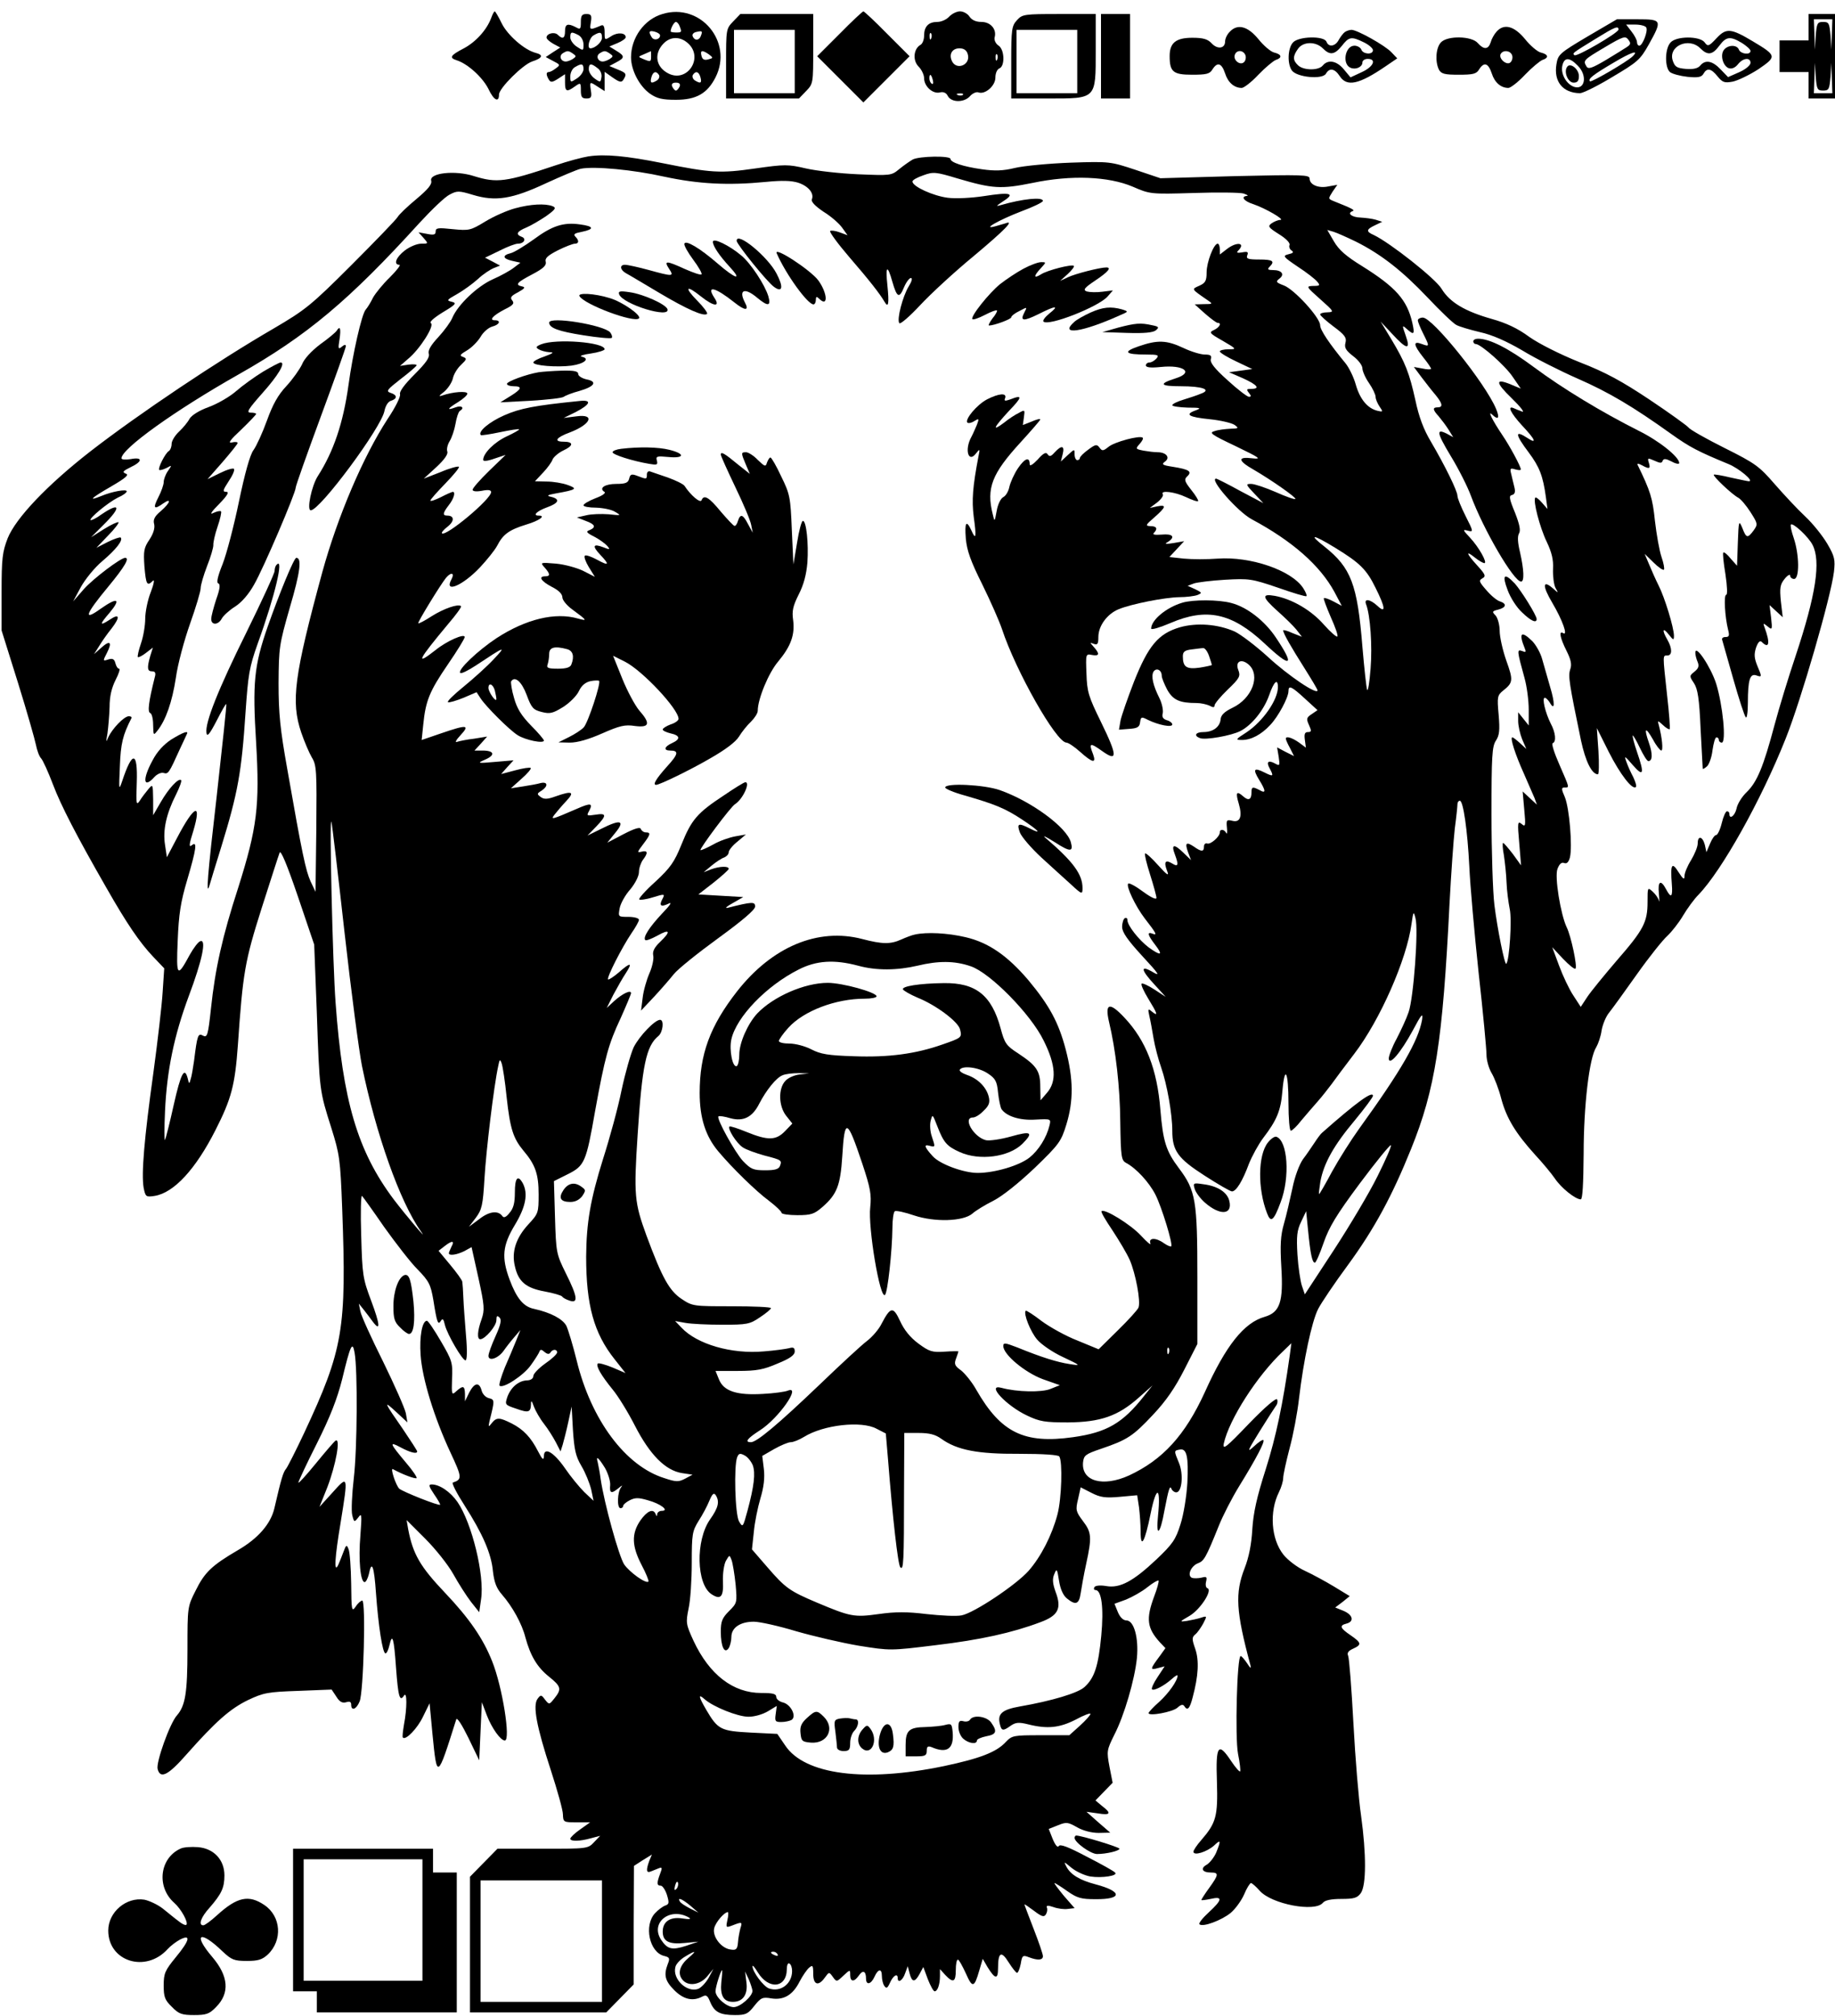 <?xml version="1.0" encoding="UTF-8" standalone="yes"?>
<svg version="1.0" xmlns="http://www.w3.org/2000/svg" width="7.232in" height="7.946in" viewBox="0 0 695 763" preserveAspectRatio="xMidYMid meet">
  <g transform="translate(0,763) scale(0.1,-0.1)" fill="#000000" stroke="none">
    <path d="M1860 7564 c-17 -45 -59 -91 -105 -115 -50 -26 -54 -35 -26 -44 42
-13 99 -65 121 -109 20 -43 40 -53 40 -21 0 24 90 113 125 125 40 13 45 25 13
33 -42 11 -106 67 -128 112 -12 25 -24 45 -26 45 -3 0 -9 -12 -14 -26z"/>
    <path d="M2509 7580 c-69 -20 -119 -90 -119 -164 0 -48 31 -109 72 -138 26
-18 46 -23 98 -23 77 0 119 24 150 85 68 134 -57 284 -201 240z m65 -46 c9
-23 8 -24 -14 -24 -11 0 -20 2 -20 4 0 12 13 36 20 36 4 0 11 -7 14 -16z m-74
-35 c0 -15 -22 -21 -31 -8 -14 22 -11 28 11 22 11 -3 20 -9 20 -14z m154 -3
c-7 -18 -25 -17 -31 1 -2 6 4 13 14 15 23 5 25 4 17 -16z m-47 -28 c59 -55 -5
-150 -76 -113 -47 24 -55 74 -19 112 27 29 65 29 95 1z m-141 -48 c0 -22 -2
-22 -31 -10 -19 8 -19 8 5 18 14 6 25 11 25 11 1 1 1 -8 1 -19z m219 7 c17
-13 17 -14 -3 -19 -14 -4 -22 0 -25 13 -6 22 2 24 28 6z m-189 -78 c3 -6 0
-15 -7 -20 -22 -14 -28 -11 -22 11 6 22 18 26 29 9z m157 -9 c6 -22 0 -25 -22
-11 -7 5 -10 14 -7 20 11 17 23 13 29 -9z m-79 -35 c-4 -8 -10 -15 -14 -15 -4
0 -10 7 -14 15 -4 10 1 15 14 15 13 0 18 -5 14 -15z"/>
    <path d="M3180 7505 l-85 -85 88 -88 87 -87 87 87 88 88 -85 85 c-46 47 -87
85 -90 85 -3 0 -44 -38 -90 -85z"/>
    <path d="M3595 7570 c-10 -11 -30 -20 -45 -20 -33 0 -50 -17 -50 -52 0 -15 -6
-31 -14 -35 -26 -15 -30 -59 -7 -82 12 -12 21 -32 21 -44 0 -31 33 -61 60 -54
13 3 24 -1 30 -14 14 -25 62 -25 84 0 10 11 24 17 32 14 25 -9 64 25 64 56 0
16 6 31 15 35 22 8 20 73 -4 87 -10 7 -16 20 -14 30 9 31 -15 59 -50 59 -21 0
-36 7 -45 20 -7 11 -23 20 -36 20 -12 0 -31 -9 -41 -20z m-68 -82 c-3 -8 -6
-5 -6 6 -1 11 2 17 5 13 3 -3 4 -12 1 -19z m138 -59 c14 -42 -45 -66 -61 -24
-10 25 4 45 30 45 16 0 27 -7 31 -21z m112 -21 c-3 -8 -6 -5 -6 6 -1 11 2 17
5 13 3 -3 4 -12 1 -19z m-244 -78 c3 -11 1 -18 -4 -14 -5 3 -9 12 -9 20 0 20
7 17 13 -6z m114 -56 c-3 -3 -12 -4 -19 -1 -8 3 -5 6 6 6 11 1 17 -2 13 -5z"/>
    <path d="M2200 7550 c0 -27 -2 -30 -19 -20 -31 16 -41 12 -41 -15 0 -27 -9
-32 -27 -14 -13 13 -43 5 -43 -10 0 -6 12 -16 26 -24 l26 -14 -28 -18 -27 -18
28 -15 c27 -14 28 -15 10 -28 -10 -8 -22 -14 -27 -14 -10 0 -10 -11 1 -29 7
-11 13 -10 35 4 l26 17 0 -31 c0 -35 6 -38 38 -15 21 15 22 14 22 -15 0 -25 4
-31 21 -31 18 0 21 5 17 30 -5 35 -5 35 27 14 l25 -16 0 37 0 36 31 -22 c26
-18 33 -19 40 -8 14 22 11 26 -22 39 l-31 13 26 14 c33 17 33 24 0 44 l-26 16
31 13 c17 7 31 17 31 22 0 17 -31 20 -55 4 -25 -16 -25 -16 -25 15 0 21 -4 29
-12 26 -46 -19 -45 -19 -40 13 4 25 1 30 -17 30 -17 0 -21 -6 -21 -30z m-9
-50 c11 -6 19 -21 19 -36 0 -24 -1 -24 -25 -8 -14 9 -25 25 -25 35 0 22 4 23
31 9z m89 -10 c0 -16 -26 -40 -44 -40 -14 0 -4 40 12 49 25 15 32 13 32 -9z
m-110 -60 c13 -9 13 -11 0 -20 -8 -5 -20 -10 -27 -10 -19 0 -27 21 -12 31 18
11 21 11 39 -1z m140 0 c13 -9 13 -11 0 -20 -8 -5 -20 -10 -27 -10 -19 0 -27
21 -12 31 18 11 21 11 39 -1z m-100 -59 c0 -10 -11 -26 -25 -35 -24 -16 -25
-16 -25 8 0 14 8 30 18 35 25 15 32 13 32 -8z m53 4 c11 -7 17 -23 15 -34 -3
-20 -4 -21 -25 -6 -13 9 -23 25 -23 36 0 22 8 24 33 4z"/>
    <path d="M2777 7552 c-27 -28 -27 -30 -27 -160 l0 -132 138 0 138 0 27 28 c27
28 27 30 27 160 l0 132 -138 0 -138 0 -27 -28z m233 -152 l0 -120 -115 0 -115
0 0 120 0 120 115 0 115 0 0 -120z"/>
    <path d="M3852 7557 c-20 -22 -22 -33 -22 -160 l0 -137 138 0 c186 0 182 -4
182 183 l0 137 -138 0 c-132 0 -140 -1 -160 -23z m228 -157 l0 -120 -115 0
-115 0 0 120 0 120 115 0 115 0 0 -120z"/>
    <path d="M4170 7420 l0 -160 55 0 55 0 0 160 0 160 -55 0 -55 0 0 -160z"/>
    <path d="M6850 7530 l0 -50 -55 0 -55 0 0 -60 0 -60 55 0 55 0 0 -50 0 -50 50
0 50 0 0 160 0 160 -50 0 -50 0 0 -50z m88 -27 l-2 -58 -3 53 c-4 47 -6 52
-28 52 -22 0 -24 -5 -28 -52 l-3 -53 -2 58 -2 57 35 0 35 0 -2 -57z m-33 -213
c22 0 24 5 28 53 l3 52 2 -57 2 -58 -35 0 -35 0 2 58 2 57 3 -52 c4 -48 6 -53
28 -53z"/>
    <path d="M6013 7495 c-106 -63 -112 -68 -118 -105 -11 -66 24 -109 89 -110 11
0 66 27 122 61 96 57 106 65 139 124 51 92 50 95 -43 95 l-78 0 -111 -65z
m222 34 c8 -12 -14 -69 -26 -69 -5 0 -9 6 -9 14 0 7 -9 25 -21 40 l-20 26 35
0 c19 0 38 -5 41 -11z m-105 -8 c0 -12 -159 -105 -167 -97 -8 8 -9 7 77 60 76
47 90 53 90 37z m32 -66 c-9 -6 -46 -29 -81 -50 -51 -30 -65 -35 -72 -24 -14
23 -12 25 69 73 69 41 78 44 89 29 10 -13 10 -18 -5 -28z m22 -35 c-20 -20
-157 -100 -162 -95 -9 9 12 25 90 71 65 39 98 50 72 24z m-209 -35 c38 -37 29
-94 -13 -81 -29 10 -51 48 -45 79 7 34 27 34 58 2z"/>
    <path d="M5935 7379 c-13 -19 4 -59 25 -59 15 0 20 7 20 25 0 27 -34 53 -45
34z"/>
    <path d="M4657 7512 c-10 -10 -17 -26 -17 -36 0 -27 -29 -31 -51 -7 -15 16
-32 21 -73 21 -62 0 -86 -19 -86 -69 0 -60 13 -71 85 -71 54 0 67 3 77 20 19
30 35 24 48 -15 11 -35 35 -55 63 -55 8 0 37 22 63 50 26 27 56 52 66 56 25 8
23 21 -6 28 -13 3 -40 26 -60 51 -41 50 -80 59 -109 27z m60 -88 c3 -8 1 -20
-5 -26 -15 -15 -43 8 -35 28 7 19 32 18 40 -2z"/>
    <path d="M5668 7513 c-9 -10 -19 -28 -22 -40 -9 -28 -26 -29 -49 -3 -23 27
-116 29 -140 2 -19 -21 -22 -73 -7 -103 9 -16 22 -19 75 -19 54 0 67 3 77 20
19 30 35 24 48 -15 11 -35 35 -55 63 -55 8 0 37 22 63 50 26 27 56 52 66 56
25 8 23 21 -6 28 -13 3 -40 26 -60 51 -41 50 -80 60 -108 28z m59 -89 c3 -8 1
-20 -6 -27 -14 -14 -47 15 -37 32 10 16 36 13 43 -5z"/>
    <path d="M5094 7512 c-6 -4 -16 -17 -23 -29 -13 -26 -39 -30 -47 -8 -9 23
-106 21 -127 -3 -20 -22 -22 -81 -4 -106 19 -26 116 -35 129 -12 13 23 33 20
52 -9 27 -42 73 -32 174 37 l44 30 -22 23 c-24 26 -130 85 -151 85 -8 0 -19
-4 -25 -8z m71 -39 c19 -9 35 -23 35 -30 0 -18 -37 -16 -44 2 -3 8 -15 15 -26
15 -36 0 -48 -71 -14 -84 20 -8 44 4 44 20 0 8 9 14 20 14 35 0 22 -30 -22
-50 l-43 -20 -25 30 c-27 33 -60 39 -80 15 -16 -20 -74 -19 -94 1 -20 19 -20
34 0 62 19 28 67 29 94 2 27 -27 44 -25 72 9 27 35 36 37 83 14z"/>
    <path d="M6501 7488 c-29 -31 -33 -32 -45 -15 -19 24 -107 24 -129 -1 -22 -24
-22 -95 -2 -112 9 -7 39 -15 67 -18 40 -4 53 -1 60 12 13 23 29 20 53 -10 19
-23 26 -26 58 -20 19 4 63 25 97 47 70 48 70 51 -22 106 -82 49 -100 51 -137
11z m97 -18 c17 -11 32 -24 32 -30 0 -16 -37 -12 -44 5 -7 19 -40 19 -56 0
-16 -19 -5 -61 17 -70 12 -4 24 1 35 14 19 25 48 28 48 6 0 -9 -19 -25 -42
-35 l-43 -19 -28 29 c-31 33 -58 38 -77 15 -9 -11 -26 -15 -54 -13 -34 3 -42
7 -50 30 -20 56 60 92 104 48 28 -28 46 -25 72 10 26 35 41 37 86 10z"/>
    <path d="M2230 7041 c-25 -4 -81 -19 -125 -34 -190 -64 -223 -68 -310 -41 -71
23 -169 12 -162 -17 4 -14 -11 -32 -56 -70 -34 -28 -66 -59 -71 -68 -5 -9 -84
-91 -175 -182 -154 -154 -175 -170 -294 -240 -212 -123 -512 -324 -695 -466
-163 -127 -282 -252 -313 -329 -20 -52 -23 -76 -23 -204 l0 -145 62 -198 c34
-109 64 -215 68 -235 4 -20 12 -44 20 -52 7 -8 27 -52 44 -97 31 -82 90 -196
203 -393 78 -137 126 -207 177 -261 l42 -44 -6 -90 c-3 -50 -19 -187 -35 -305
-35 -251 -46 -384 -37 -436 7 -35 9 -36 42 -31 73 12 155 101 230 249 61 120
74 171 85 323 19 274 26 316 90 518 34 106 64 200 68 210 4 12 27 -42 69 -165
l62 -183 10 -260 c10 -295 10 -293 55 -435 31 -99 34 -117 41 -305 17 -458 4
-533 -144 -850 -31 -66 -62 -127 -68 -135 -12 -14 -19 -39 -45 -151 -14 -59
-62 -114 -138 -158 -99 -58 -126 -84 -160 -153 -31 -61 -31 -63 -31 -223 0
-165 -8 -213 -40 -250 -27 -30 -80 -179 -73 -203 10 -39 40 -24 110 56 109
123 164 172 232 205 59 28 75 31 191 35 l126 5 18 -27 c12 -20 23 -25 37 -21
13 4 19 2 19 -9 0 -26 20 -18 32 12 15 35 24 382 10 382 -5 0 -17 -10 -25 -23
-15 -21 -16 -15 -17 88 -1 61 -5 119 -10 130 -7 18 -9 17 -19 -10 -6 -16 -15
-39 -20 -50 -17 -35 -13 29 9 160 29 180 29 181 -30 115 l-50 -55 30 75 c32
84 51 188 31 176 -6 -4 -40 -44 -76 -88 -36 -44 -65 -76 -65 -71 0 4 31 71 70
148 51 102 77 169 96 244 31 129 39 146 47 100 12 -67 10 -366 -3 -475 -7 -61
-10 -124 -6 -140 7 -28 8 -28 23 -9 13 18 14 12 8 -67 -8 -93 0 -178 16 -178
5 0 12 14 16 30 11 56 20 30 27 -72 9 -124 25 -228 36 -228 5 0 11 14 15 31
11 48 17 28 25 -86 8 -109 14 -130 30 -105 12 19 12 -48 0 -110 -4 -25 -7 -47
-4 -49 11 -11 55 35 76 79 l25 51 11 -117 c17 -173 18 -173 90 56 3 9 22 -21
46 -70 l41 -85 5 110 5 110 19 -50 c19 -49 52 -95 68 -95 23 0 -9 203 -48 300
-34 86 -86 162 -179 260 -94 99 -121 146 -139 240 l-6 35 70 -70 c39 -39 87
-99 107 -135 20 -36 50 -83 67 -105 l31 -39 7 49 c14 91 -35 289 -89 368 -27
39 -68 67 -98 67 -13 0 -11 -7 9 -37 14 -20 24 -38 23 -40 -5 -5 -141 49 -155
61 -13 13 -35 80 -24 74 38 -21 85 -38 90 -34 2 3 -15 29 -40 58 -63 75 -65
82 -22 59 37 -20 64 -27 64 -16 0 3 -24 40 -53 83 -73 105 -77 113 -27 67 l43
-40 -6 35 c-4 19 -43 107 -86 195 -44 88 -83 174 -86 190 l-6 30 20 -25 c11
-14 26 -34 34 -45 29 -38 26 -8 -7 80 -32 85 -34 99 -38 248 -3 87 -1 154 3
150 4 -4 42 -57 84 -118 43 -60 99 -133 126 -160 44 -45 50 -58 60 -115 14
-89 18 -98 29 -80 6 10 10 7 15 -16 9 -36 66 -134 78 -134 6 0 7 37 2 93 -4
50 -9 115 -10 142 -1 28 -3 55 -4 62 0 6 -21 35 -46 65 l-44 53 22 17 c29 23
40 22 27 -1 -5 -11 -10 -22 -10 -25 0 -11 31 -6 59 8 l27 15 26 -117 c23 -105
24 -121 12 -156 -16 -44 -18 -76 -5 -76 18 0 61 50 61 72 0 17 3 19 12 10 8
-8 5 -26 -15 -70 -15 -33 -27 -66 -27 -75 0 -22 37 -10 58 20 9 13 27 36 40
51 l23 27 -16 -40 c-9 -22 -28 -68 -43 -102 -14 -35 -23 -65 -20 -69 13 -12
90 38 118 77 16 22 31 46 33 52 3 9 8 9 19 -1 11 -9 18 -10 23 -2 8 13 25 13
25 0 0 -6 -20 -25 -45 -42 -25 -18 -45 -39 -45 -47 0 -10 -10 -17 -26 -17 -31
-2 -60 -27 -73 -64 -9 -28 -8 -29 34 -43 47 -17 55 -14 56 17 0 16 3 14 11 -9
6 -16 23 -46 38 -65 15 -19 35 -51 45 -70 l18 -35 8 25 c4 14 14 52 21 85 l13
60 5 -90 c5 -73 10 -98 32 -135 15 -25 31 -65 37 -89 l9 -43 -35 33 c-19 19
-52 59 -73 90 -43 62 -80 83 -80 46 -1 -17 -6 -13 -22 18 -27 53 -55 83 -100
106 -46 23 -57 24 -75 2 -13 -17 -14 -16 -9 7 20 80 20 81 -3 87 -12 3 -24 16
-27 29 -9 33 -27 30 -47 -8 l-16 -33 0 28 c-1 31 -7 33 -33 10 -17 -16 -18
-14 -16 48 3 60 0 69 -42 141 -25 43 -48 77 -53 78 -18 0 -29 -59 -24 -130 6
-89 51 -236 113 -369 44 -94 45 -102 9 -114 -5 -2 15 -41 44 -86 69 -108 102
-183 108 -251 5 -41 13 -63 34 -87 40 -46 76 -111 89 -163 19 -69 44 -112 89
-148 46 -37 49 -47 21 -82 -20 -25 -20 -25 -36 -5 -14 19 -16 19 -28 3 -19
-25 -4 -105 50 -270 25 -77 46 -152 46 -168 1 -29 2 -30 52 -30 l51 0 -38 -27
c-20 -14 -37 -30 -37 -35 0 -11 37 -10 79 2 l34 9 -23 -24 c-23 -25 -26 -25
-195 -25 l-171 0 -52 -53 -52 -53 0 -257 0 -257 258 0 258 0 52 53 52 53 0
224 1 225 34 22 34 21 -10 -24 c-13 -36 -11 -47 6 -40 8 3 22 9 30 12 13 5 14
2 5 -21 -13 -35 -13 -45 3 -45 6 0 17 -16 23 -35 9 -30 8 -35 -6 -40 -9 -3
-27 -16 -39 -29 -43 -46 -22 -148 34 -162 21 -5 23 -9 14 -31 -16 -42 -10 -64
25 -99 35 -35 70 -43 106 -24 15 8 20 4 30 -21 16 -38 37 -49 94 -49 40 0 49
4 73 35 25 31 31 34 65 28 47 -7 81 13 107 65 11 21 27 44 35 51 14 12 16 9
16 -23 0 -42 20 -48 44 -14 16 22 16 22 30 3 14 -20 15 -20 40 4 26 24 26 24
26 3 0 -27 15 -28 33 -2 15 22 27 17 27 -12 0 -26 19 -22 32 7 14 31 28 32 28
3 0 -13 4 -30 9 -37 8 -12 12 -10 22 12 12 27 29 37 29 17 0 -21 19 -9 28 18
l10 27 7 -27 c9 -35 20 -35 38 -2 l14 26 17 -46 c10 -25 21 -46 26 -46 11 0
20 26 20 58 l0 26 20 -22 c30 -32 40 -27 40 18 0 22 3 40 8 40 4 0 17 -24 30
-52 25 -57 32 -55 51 11 l13 44 18 -31 c29 -47 40 -48 40 -5 0 61 12 68 40 23
14 -22 28 -40 32 -40 4 0 10 15 14 34 5 32 8 34 31 25 34 -13 53 -11 53 4 0 8
-16 54 -35 103 -19 49 -35 91 -35 93 0 2 16 -9 36 -24 29 -22 38 -25 45 -14 5
8 7 19 4 26 -3 9 4 9 25 2 16 -6 40 -9 54 -7 l26 3 -41 47 c-22 27 -38 48 -35
48 3 0 25 -14 49 -31 37 -26 52 -30 106 -30 102 -1 103 29 1 56 -61 16 -95 37
-111 67 -11 21 -10 20 19 -4 17 -14 49 -29 71 -33 45 -7 108 3 94 15 -4 5 -52
32 -107 60 -70 37 -101 49 -106 40 -4 -7 -13 3 -23 27 l-15 38 35 14 c32 13
38 12 73 -8 23 -13 55 -21 81 -21 l44 1 -45 39 -45 40 43 -6 c48 -8 53 0 16
28 l-25 21 32 33 33 34 -12 61 c-11 59 -10 63 18 120 38 73 78 211 86 292 7
76 -11 142 -40 142 -12 0 -24 12 -32 31 l-13 32 44 16 c24 10 60 30 81 47 20
16 39 27 42 25 2 -3 -5 -30 -17 -61 -31 -84 -27 -119 22 -173 l21 -22 -20 -28
c-39 -52 -39 -56 -10 -48 l27 7 -27 -41 c-15 -22 -24 -43 -21 -46 7 -7 46 13
75 39 12 11 22 17 22 13 0 -19 -33 -66 -69 -99 -23 -20 -41 -40 -41 -43 0 -13
91 4 109 20 13 12 21 14 26 7 12 -20 21 -11 32 32 22 82 25 140 10 184 -13 37
-13 44 0 55 8 6 21 25 30 41 15 29 15 30 -9 22 -12 -4 -36 -9 -53 -12 -29 -4
-28 -3 10 19 41 24 89 98 68 105 -6 2 -8 13 -5 25 4 18 2 20 -17 15 -13 -3
-29 -3 -36 -1 -20 8 -5 44 21 55 24 9 30 18 80 142 15 38 50 106 77 150 66
107 98 169 92 175 -3 3 -19 -8 -36 -24 -27 -25 -25 -18 21 56 29 47 57 90 62
97 6 7 8 18 5 25 -3 8 -45 -28 -107 -92 -86 -90 -100 -101 -95 -75 20 91 126
257 225 350 l31 30 -6 -45 c-26 -185 -52 -309 -91 -432 -34 -106 -47 -165 -51
-228 -3 -56 -13 -106 -29 -147 -37 -95 -33 -164 22 -368 3 -14 0 -12 -13 8
-10 15 -21 27 -24 27 -14 0 -22 -309 -10 -371 7 -34 10 -63 8 -66 -3 -2 -18
15 -34 39 -49 74 -59 61 -54 -78 4 -132 -3 -156 -60 -222 -16 -18 -29 -38 -29
-43 0 -17 51 -1 78 23 26 25 27 20 8 -27 -8 -18 -24 -38 -35 -45 -26 -14 -18
-30 15 -30 31 0 30 -8 -6 -58 -17 -23 -30 -44 -30 -46 0 -2 16 0 35 4 47 11
45 -3 -7 -51 -23 -21 -39 -41 -35 -45 12 -12 84 15 118 43 18 15 41 47 51 70
10 24 22 43 26 43 4 0 19 -13 33 -29 45 -51 209 -82 239 -46 8 10 31 15 71 15
48 0 60 4 73 22 21 30 21 148 1 293 -9 61 -22 218 -29 350 -7 132 -16 247 -20
256 -5 11 1 19 19 27 33 15 32 22 -10 51 -40 27 -43 37 -15 44 30 8 24 33 -11
48 l-32 13 28 21 27 22 -59 36 c-33 20 -83 47 -111 60 -29 13 -65 41 -81 61
-47 59 -54 163 -17 237 9 18 16 42 16 53 0 12 11 62 24 112 14 51 30 136 36
190 17 144 48 290 72 338 11 22 62 98 113 167 101 138 168 263 239 439 92 227
120 407 146 930 6 113 15 241 20 285 6 44 10 85 10 92 0 7 4 13 9 13 13 0 29
-111 36 -250 3 -69 19 -249 35 -400 17 -151 30 -292 30 -312 0 -21 9 -52 19
-69 11 -18 28 -62 37 -98 20 -74 54 -130 128 -212 28 -30 62 -71 75 -90 24
-36 78 -79 98 -79 7 0 10 58 11 173 0 181 21 363 48 404 7 12 17 40 20 63 4
23 17 54 29 68 12 15 59 80 105 145 46 65 98 130 115 145 16 15 43 49 59 76
16 27 42 63 59 80 88 91 237 357 330 591 58 145 171 535 183 632 5 46 3 58
-25 106 -17 29 -54 76 -84 104 -29 27 -81 83 -116 123 -58 67 -73 78 -189 136
-70 35 -132 70 -137 78 -6 7 -72 55 -147 105 -105 70 -167 104 -265 142 -75
30 -154 70 -191 96 -43 32 -88 53 -142 68 -102 29 -159 63 -190 114 -23 39
-196 175 -257 204 -30 13 -29 21 5 37 l27 13 -25 8 c-14 4 -39 7 -57 8 -33 1
-52 16 -31 24 12 4 0 10 -70 38 -22 9 -22 9 -5 36 l18 26 -34 -6 c-37 -8 -71
6 -71 30 0 14 -27 15 -283 9 l-282 -8 -95 32 c-94 31 -97 32 -245 27 -82 -3
-177 -12 -211 -20 -45 -11 -76 -12 -125 -5 -71 10 -119 26 -119 39 0 13 -118
11 -143 -2 -12 -7 -35 -23 -52 -37 -29 -24 -32 -24 -155 -19 -69 3 -158 13
-197 22 -69 16 -80 16 -193 0 -132 -19 -166 -17 -350 20 -139 28 -220 35 -280
26z m285 -77 c130 -28 241 -34 386 -20 61 6 96 5 122 -3 39 -13 61 -40 52 -63
-4 -9 13 -26 44 -47 28 -17 60 -45 71 -61 l20 -28 -30 11 c-16 6 -32 8 -36 5
-3 -4 29 -48 72 -98 76 -88 116 -139 134 -170 15 -26 18 -7 11 62 -8 75 0 81
19 13 17 -59 26 -64 44 -20 8 19 20 35 26 35 7 0 3 -14 -9 -33 -22 -37 -45
-123 -35 -138 3 -6 39 25 79 68 40 43 131 127 204 187 118 99 155 137 119 123
-7 -2 -24 -7 -38 -11 -55 -15 14 24 97 56 46 17 83 35 83 40 0 16 -77 8 -160
-16 -20 -6 -17 -3 10 15 47 30 27 35 -75 19 -47 -7 -105 -10 -136 -6 -54 7
-132 42 -133 61 -1 6 18 16 41 24 38 14 47 13 130 -12 132 -39 164 -41 283
-17 147 31 288 25 380 -14 65 -28 66 -29 230 -24 91 3 176 2 190 -2 14 -5 19
-8 13 -9 -25 -2 -12 -20 23 -31 47 -16 123 -60 103 -60 -8 0 -23 -6 -33 -13
-15 -11 -13 -15 28 -41 26 -16 43 -33 40 -41 -3 -7 1 -17 8 -21 9 -6 6 -10
-12 -14 -23 -6 -21 -9 35 -47 34 -22 67 -48 74 -57 12 -14 10 -16 -15 -16 -28
-1 -28 -2 26 -50 53 -47 54 -49 28 -50 -16 0 -28 -4 -28 -8 0 -4 23 -25 51
-46 42 -31 50 -42 45 -61 -5 -19 1 -29 29 -51 19 -14 35 -35 35 -46 0 -10 11
-36 25 -56 14 -20 25 -44 25 -52 0 -9 7 -25 15 -37 14 -20 13 -21 -8 -16 -37
9 -66 43 -82 99 -8 29 -26 65 -39 81 -61 74 -96 126 -96 144 0 29 -99 137
-138 151 -29 11 -31 14 -17 25 22 16 10 33 -23 33 -20 0 -23 3 -14 12 22 22
13 28 -39 28 -43 0 -50 3 -45 16 5 13 1 15 -20 11 -18 -3 -22 -1 -15 6 31 31
-5 36 -43 6 l-26 -20 0 20 c0 12 -4 21 -8 21 -15 0 -42 -70 -42 -109 0 -32 -5
-40 -27 -50 -31 -14 -33 -11 32 -56 19 -13 18 -14 -15 -14 l-35 -1 39 -35 c22
-19 43 -35 48 -35 16 0 7 -17 -14 -27 -20 -9 -18 -12 33 -41 53 -31 54 -32 22
-32 -18 0 -33 -4 -33 -8 0 -5 28 -22 62 -38 l61 -29 -44 -6 -44 -6 53 -23 c55
-25 66 -40 31 -40 -18 0 -19 -2 -9 -15 9 -11 10 -15 0 -15 -6 0 -43 28 -81 63
-49 44 -67 67 -63 80 4 13 -1 17 -23 17 -15 0 -52 11 -81 25 -64 30 -98 31
-170 6 -61 -21 -51 -31 30 -31 44 0 49 -2 38 -15 -7 -8 -19 -15 -26 -15 -8 0
-14 -5 -14 -11 0 -8 18 -10 57 -6 87 9 126 -21 56 -43 -66 -21 -60 -30 18 -30
84 0 119 -13 78 -28 -14 -6 -44 -16 -67 -23 -23 -7 -42 -16 -42 -21 0 -4 26
-8 58 -9 50 0 54 -2 29 -11 -41 -15 -25 -25 55 -33 40 -4 82 -14 93 -21 18
-13 17 -14 -15 -15 -19 -1 -46 -4 -60 -9 -22 -6 -13 -13 80 -57 93 -45 100
-50 63 -46 -57 7 -55 -9 5 -43 67 -39 163 -106 158 -111 -2 -3 -36 9 -74 26
-39 17 -81 31 -93 31 -22 0 -21 -2 12 -37 l34 -36 -87 46 c-47 26 -89 47 -92
47 -28 0 81 -125 135 -154 153 -82 258 -174 313 -275 l28 -53 -32 17 c-17 9
-34 15 -36 12 -2 -2 10 -34 26 -71 17 -38 29 -71 25 -74 -3 -3 -26 17 -51 45
-47 54 -120 97 -186 109 -51 9 -48 -5 11 -58 27 -24 59 -55 71 -70 l21 -27
-36 14 c-19 9 -35 13 -35 10 0 -11 30 -63 80 -142 27 -43 50 -81 50 -85 0 -19
-110 55 -187 126 -47 43 -104 86 -127 97 -64 28 -143 34 -207 16 -82 -24 -120
-70 -174 -206 -24 -62 -47 -128 -51 -147 l-6 -35 38 3 c32 2 40 7 42 25 3 21
5 22 30 9 39 -19 92 -30 92 -17 0 5 -9 13 -21 16 -15 5 -19 13 -15 27 2 12 -3
37 -13 57 -24 48 -32 83 -22 100 11 16 31 6 31 -16 0 -8 10 -32 21 -53 22 -39
47 -50 111 -50 16 0 38 -5 49 -10 14 -8 19 -7 19 1 0 6 22 33 50 60 45 43 49
51 40 74 -13 33 12 45 40 20 45 -41 12 -128 -62 -163 -31 -15 -44 -28 -45 -44
-3 -29 -29 -48 -65 -48 -30 0 -38 -14 -13 -23 20 -8 118 9 153 27 43 22 89 79
109 136 18 52 33 65 33 30 0 -48 -57 -130 -119 -171 -42 -27 -43 -29 -17 -29
35 0 74 21 107 57 30 31 69 104 69 128 0 24 12 18 63 -29 l47 -43 -22 -15
c-20 -13 -21 -18 -10 -42 10 -22 9 -26 -4 -26 -12 0 -15 -7 -12 -29 l4 -30
-27 20 c-26 18 -49 25 -49 14 0 -4 7 -20 16 -36 l15 -30 -32 16 -32 17 6 -36
c5 -34 4 -35 -14 -25 -26 14 -34 6 -20 -19 16 -30 14 -32 -20 -15 -40 20 -45
13 -20 -28 26 -42 26 -53 2 -39 -27 14 -31 13 -31 -8 0 -28 -11 -34 -32 -15
-25 22 -29 14 -16 -29 14 -48 5 -72 -25 -64 -21 5 -23 3 -20 -27 2 -17 0 -26
-3 -19 -7 14 -24 16 -24 2 0 -16 -35 -47 -48 -42 -7 2 -12 -3 -12 -12 0 -20
-10 -20 -38 0 -30 20 -35 14 -22 -22 l11 -29 -30 29 c-35 34 -46 31 -31 -8 15
-40 12 -48 -10 -34 -26 16 -33 7 -20 -27 9 -22 2 -19 -34 21 -24 27 -46 47
-49 44 -3 -3 6 -39 19 -80 13 -41 24 -81 24 -88 0 -8 -20 1 -50 23 -28 21 -54
35 -57 31 -9 -9 27 -85 62 -131 45 -58 49 -66 31 -59 -23 9 -20 -4 10 -43 30
-39 21 -42 -25 -9 -37 28 -81 83 -81 104 0 7 -4 10 -10 7 -5 -3 -10 -18 -10
-33 0 -20 20 -49 76 -110 64 -69 70 -79 40 -61 -48 28 -46 9 7 -48 l42 -46
-43 28 c-23 15 -45 25 -48 22 -4 -3 8 -29 25 -57 35 -57 39 -69 14 -49 -15 13
-16 11 -10 -16 4 -16 11 -55 16 -85 5 -30 18 -80 29 -111 22 -63 42 -176 42
-239 0 -76 21 -105 122 -170 51 -33 98 -60 104 -60 16 0 40 39 64 104 12 30
36 74 54 98 52 68 67 104 73 178 9 103 23 74 23 -46 0 -57 4 -104 9 -104 5 0
23 17 39 38 17 20 45 53 62 72 17 19 40 49 53 66 12 17 51 69 86 115 98 128
199 358 217 492 7 49 8 50 15 22 12 -42 -7 -302 -26 -356 -8 -24 -29 -69 -45
-100 -17 -31 -30 -65 -30 -75 0 -31 45 21 91 106 33 62 39 69 35 40 -14 -79
-79 -192 -238 -412 -31 -43 -77 -116 -103 -163 -25 -47 -47 -85 -49 -85 -2 0
1 21 5 48 13 69 51 137 130 231 38 46 69 88 69 93 0 21 -64 -26 -193 -140 -5
-4 -17 -20 -28 -37 -11 -16 -30 -45 -44 -63 -14 -20 -31 -65 -40 -110 -9 -42
-23 -103 -32 -134 -13 -45 -15 -81 -10 -165 8 -131 -5 -171 -63 -188 -78 -22
-147 -108 -227 -286 -75 -164 -160 -256 -287 -315 -99 -45 -181 -22 -174 50 3
26 9 31 68 51 100 34 121 48 197 129 50 53 84 103 119 172 l49 96 0 252 c0
292 -6 329 -70 414 -49 65 -60 102 -70 220 -12 154 -55 264 -136 350 -56 60
-75 56 -59 -14 26 -108 42 -250 43 -381 2 -133 4 -145 22 -155 38 -20 87 -73
111 -120 24 -47 67 -188 60 -196 -3 -2 -15 3 -28 12 -30 22 -59 21 -51 -1 4
-9 -13 5 -36 30 -39 42 -138 103 -149 92 -3 -3 16 -35 41 -72 25 -38 55 -88
66 -113 22 -51 42 -156 33 -180 -3 -8 -38 -47 -78 -86 l-73 -72 -80 33 c-44
17 -105 51 -136 74 -31 24 -58 41 -60 39 -10 -10 18 -80 43 -109 15 -18 58
-48 97 -66 70 -33 70 -34 26 -27 -46 7 -105 25 -198 63 -47 18 -53 19 -53 5 0
-32 82 -100 149 -125 l65 -23 -35 -14 c-33 -14 -128 -12 -186 4 -60 16 18 -68
97 -105 48 -23 68 -26 155 -26 123 1 189 24 267 93 l53 47 -32 -40 c-81 -103
-141 -138 -269 -156 -185 -26 -273 17 -366 179 -16 29 -43 62 -58 74 -24 17
-27 24 -19 45 5 13 9 26 9 27 0 1 -24 1 -52 -1 -48 -3 -58 0 -100 31 -31 23
-54 52 -69 85 -26 56 -36 55 -70 -10 -10 -21 -36 -51 -56 -66 -20 -15 -101
-90 -180 -166 -157 -150 -237 -217 -259 -217 -25 0 -14 14 34 45 71 45 160
173 105 150 -10 -4 -52 -10 -93 -12 -99 -6 -149 10 -167 55 l-13 32 85 0 c71
0 97 5 150 28 47 19 65 32 65 46 0 14 -5 17 -22 12 -13 -3 -55 -9 -95 -12
-122 -11 -253 27 -312 90 l-24 25 39 -7 c22 -4 84 -7 140 -7 93 0 104 2 142
28 23 15 42 31 42 35 0 4 -67 7 -148 7 -146 0 -149 0 -191 28 -46 31 -73 79
-133 241 -45 124 -48 151 -33 381 17 262 32 336 79 374 17 15 22 61 6 61 -20
0 -79 -62 -100 -104 -11 -24 -32 -97 -46 -163 -13 -65 -45 -182 -70 -260 -48
-154 -63 -241 -64 -370 0 -183 29 -290 108 -389 l41 -52 -49 21 c-27 11 -52
18 -56 15 -8 -9 13 -45 56 -98 21 -25 59 -87 85 -138 56 -109 115 -169 178
-179 l40 -6 -28 -15 c-25 -13 -34 -13 -79 2 -147 46 -277 220 -332 446 -14 57
-32 116 -39 131 -14 26 -59 50 -122 64 -40 8 -66 39 -93 111 -31 84 -27 129
20 207 41 68 51 118 30 158 -19 34 -30 20 -30 -35 0 -39 -5 -60 -20 -77 -13
-17 -22 -20 -27 -13 -16 23 -50 19 -88 -11 l-39 -29 26 34 c23 31 27 47 33
150 6 103 35 347 52 425 5 26 7 27 13 10 4 -11 13 -69 19 -129 13 -119 25
-155 63 -201 46 -54 58 -90 58 -166 0 -70 -1 -73 -39 -114 -47 -51 -64 -104
-51 -158 13 -59 42 -83 113 -96 33 -6 63 -15 66 -19 3 -5 16 -12 29 -16 33
-11 29 16 -15 104 -36 73 -37 78 -41 212 l-4 137 52 26 c64 32 70 45 104 240
37 203 50 252 97 352 21 47 39 90 39 94 0 14 -33 -2 -64 -30 l-28 -26 25 50
c15 28 36 65 48 83 26 40 17 41 -28 1 -19 -16 -37 -28 -40 -26 -6 7 53 122 88
174 16 23 29 46 29 52 0 6 -18 11 -40 11 -39 0 -39 0 -33 33 3 17 21 50 40 71
19 23 33 51 33 66 0 14 7 35 15 46 20 26 19 37 -5 31 -18 -5 -17 -2 5 27 29
38 31 46 11 46 -8 0 -16 6 -19 13 -2 8 -22 3 -66 -20 l-61 -32 30 37 c39 47
21 53 -52 16 l-53 -26 33 34 c41 43 40 52 -3 45 -33 -5 -34 -4 -24 14 16 30 7
32 -47 8 -95 -41 -99 -42 -84 -22 8 10 27 33 44 51 34 36 24 41 -41 18 -30
-11 -43 -11 -55 -2 -15 11 -15 13 3 24 26 17 24 35 -3 29 -13 -4 -43 -9 -68
-13 l-45 -7 40 36 c22 19 38 38 35 41 -3 3 -30 -1 -59 -9 l-53 -14 23 26 24
26 -70 -6 c-68 -6 -69 -5 -37 9 39 17 34 34 -10 34 l-31 0 24 26 24 27 -49 -8
c-27 -3 -56 -9 -65 -12 -9 -4 -4 7 13 25 37 40 25 41 -74 7 l-73 -25 6 58 c9
91 24 127 93 228 35 51 64 98 64 104 0 15 -68 -15 -110 -49 -79 -62 -68 -40
47 98 30 35 52 65 49 68 -10 10 -65 -9 -111 -38 -26 -17 -49 -29 -51 -27 -3 4
84 146 105 172 19 23 34 20 21 -5 -30 -55 42 -25 108 45 27 29 56 65 65 82 22
43 45 60 110 80 50 15 76 34 47 34 -24 0 -7 17 31 31 45 16 52 31 17 40 -19 4
-16 7 17 13 79 14 84 18 45 32 -19 7 -55 13 -79 13 l-45 1 31 33 c16 17 33 40
36 50 4 9 22 25 41 34 39 18 39 33 0 33 -38 0 -28 16 24 35 81 31 97 71 25 61
l-48 -6 45 22 c58 30 63 48 13 42 -169 -17 -224 -28 -283 -54 -57 -25 -101
-62 -89 -75 2 -2 35 3 73 11 38 8 71 13 72 11 2 -2 -19 -14 -47 -27 -47 -22
-89 -64 -89 -89 0 -6 15 -5 43 5 l42 14 -62 -60 c-35 -34 -63 -66 -63 -72 0
-6 13 -8 35 -4 25 5 35 3 35 -5 0 -27 -172 -170 -186 -156 -3 3 7 14 21 25 27
21 26 42 -1 42 -19 0 -17 10 6 40 19 24 26 50 15 50 -3 0 -24 -9 -45 -20 -22
-11 -40 -17 -40 -13 0 4 26 33 57 65 31 32 54 60 51 63 -3 3 -34 -5 -69 -20
l-64 -25 48 44 c30 28 45 49 41 59 -3 9 1 26 9 39 8 13 18 42 22 65 4 24 11
45 16 49 20 12 8 23 -16 14 -35 -13 -31 -5 10 20 19 12 35 26 35 32 0 11 -55
7 -95 -7 -15 -5 -13 -1 7 14 14 12 29 34 33 50 3 16 17 39 31 52 22 21 23 24
8 30 -15 5 -12 9 15 25 17 10 40 33 51 51 10 18 30 35 44 39 28 7 35 24 10 24
-23 0 -7 18 37 41 33 16 38 23 29 34 -9 11 -5 17 22 31 25 14 29 19 16 22 -29
6 -21 15 38 46 42 22 54 34 51 47 -4 14 7 24 46 44 28 14 57 25 64 25 16 0 17
12 2 27 -9 9 -2 13 25 18 48 10 46 21 -7 28 -63 9 -106 -5 -176 -57 -35 -25
-74 -49 -87 -52 -33 -8 -30 -21 6 -29 l31 -7 -25 -19 c-14 -11 -50 -31 -80
-44 -58 -26 -132 -96 -153 -146 -6 -15 -30 -48 -53 -73 -29 -31 -40 -51 -36
-63 4 -14 -11 -35 -54 -78 -38 -38 -58 -65 -55 -75 3 -9 -18 -51 -47 -94 -93
-143 -189 -369 -247 -579 -107 -394 -120 -491 -80 -609 12 -35 30 -77 40 -94
18 -29 19 -51 17 -270 l-3 -239 -19 40 c-18 41 -31 99 -88 425 -27 151 -33
211 -33 325 1 135 2 145 43 288 39 132 46 188 24 187 -9 -1 -64 -135 -108
-260 -52 -149 -58 -214 -44 -440 14 -240 4 -322 -68 -550 -60 -185 -87 -306
-103 -457 -11 -102 -14 -111 -30 -103 -19 11 -22 2 -34 -95 -4 -27 -9 -59 -13
-70 -5 -19 -6 -19 -11 3 -12 46 -26 20 -53 -100 -15 -68 -30 -127 -33 -133 -3
-5 -3 44 0 109 7 154 34 285 90 436 50 133 68 216 44 208 -8 -2 -26 -26 -40
-51 -48 -89 -52 -85 -46 53 4 100 11 146 36 230 35 119 39 149 17 131 -11 -9
-10 4 6 54 33 111 4 99 -61 -25 l-39 -74 -7 47 c-9 55 5 118 41 189 14 28 23
53 20 56 -10 9 -47 -31 -77 -83 l-29 -50 0 60 c-1 58 -1 59 -18 39 -9 -11 -24
-30 -32 -43 -14 -21 -15 -15 -12 68 4 119 -17 121 -55 6 -13 -38 -13 -35 -9
55 3 86 11 119 44 183 2 4 -3 7 -10 7 -18 0 -63 -47 -78 -80 -9 -21 -9 -19 -3
15 3 22 7 67 8 100 0 41 8 73 23 103 12 23 18 42 13 42 -5 0 -11 9 -14 21 -4
16 -11 19 -27 14 -21 -7 -21 -6 -5 25 21 41 12 50 -22 19 l-27 -24 19 30 c10
17 31 47 48 68 33 43 30 58 -7 33 -40 -26 -40 -19 -1 26 45 54 30 60 -34 15
-68 -49 -58 -21 30 85 61 74 81 108 63 108 -17 0 -120 -78 -156 -118 l-41 -47
29 54 c16 29 52 74 82 99 52 44 79 79 69 89 -3 2 -25 -5 -49 -17 l-43 -22 44
46 c25 25 42 48 40 51 -3 2 -28 -9 -55 -26 l-49 -31 47 47 c68 67 64 88 -7 40
-20 -15 -39 -24 -42 -22 -6 7 67 67 103 85 19 8 34 19 34 24 0 9 -54 0 -97
-18 -52 -21 -39 -8 39 37 55 32 68 44 54 48 -14 6 -10 10 18 24 47 22 47 40 1
31 -19 -3 -35 -2 -35 3 0 36 202 181 444 318 258 146 418 280 685 574 46 50
97 99 114 107 28 15 35 15 88 -1 86 -26 149 -16 277 44 59 27 118 52 132 55
52 10 199 -4 315 -30z m2620 -246 c96 -48 176 -111 271 -211 49 -52 98 -99
110 -105 11 -6 51 -18 89 -27 46 -10 100 -34 160 -69 49 -30 144 -78 210 -107
119 -52 211 -107 355 -210 70 -50 101 -66 217 -114 39 -16 98 -65 77 -65 -5 0
-36 7 -69 14 -33 8 -62 13 -64 11 -5 -5 68 -74 92 -87 10 -5 31 -30 47 -55 28
-44 28 -46 12 -69 -23 -31 -28 -30 -43 9 -13 31 -14 28 -17 -56 l-3 -87 -24
27 c-13 16 -25 26 -28 23 -3 -3 1 -40 8 -82 7 -47 8 -78 3 -78 -10 0 -5 -84 7
-132 6 -23 4 -28 -10 -28 -10 0 -15 -5 -12 -12 2 -7 21 -74 42 -148 21 -74 42
-139 47 -144 4 -6 8 18 8 55 0 87 8 111 31 104 23 -8 23 -7 4 38 -11 28 -12
42 -4 67 8 22 15 28 22 21 28 -28 32 -3 10 56 -6 16 -5 17 12 3 17 -14 18 -13
13 33 l-6 48 25 -23 25 -23 -7 60 c-5 51 -3 64 14 85 11 14 21 19 21 13 0 -7
7 -13 15 -13 21 0 20 91 -1 154 -9 26 -14 49 -11 52 8 8 67 -47 82 -77 32 -62
13 -188 -64 -420 -27 -80 -63 -198 -80 -262 -42 -158 -66 -216 -105 -254 -19
-18 -36 -46 -39 -63 -6 -27 -27 -43 -27 -20 0 6 -4 10 -9 10 -5 0 -14 -20 -20
-45 -6 -25 -16 -45 -21 -45 -6 0 -16 -15 -23 -32 l-14 -33 -6 28 c-9 33 -27
36 -27 5 0 -13 -12 -41 -25 -63 -14 -22 -25 -49 -25 -60 0 -16 -5 -13 -23 15
-25 40 -31 29 -25 -46 4 -50 -3 -55 -22 -19 -20 38 -32 30 -27 -17 2 -24 2
-36 0 -27 -2 10 -13 25 -24 35 -19 17 -19 16 -19 -40 0 -76 -15 -105 -117
-222 -47 -55 -97 -116 -111 -137 l-25 -38 -28 43 c-16 24 -40 75 -54 113 l-26
70 41 -44 c23 -24 44 -41 47 -37 8 7 -17 124 -33 156 -23 48 -47 193 -35 222
7 18 15 26 25 22 10 -4 17 3 22 21 10 42 -2 186 -19 228 -14 32 -14 37 -1 37
19 0 19 -3 -20 87 -19 43 -31 80 -25 81 14 5 11 40 -8 75 -20 40 -34 97 -22
97 4 0 12 -8 18 -17 20 -36 21 -4 2 58 -10 35 -24 83 -30 105 -6 23 -23 53
-37 68 -43 42 -53 32 -29 -27 6 -14 4 -16 -10 -10 -20 7 -20 3 9 -102 9 -32
16 -86 16 -120 l0 -60 -20 25 -20 25 0 -33 c0 -18 7 -49 15 -69 l16 -37 -24
22 c-13 12 -26 22 -29 22 -10 0 11 -65 44 -138 16 -37 34 -78 40 -92 l9 -25
-27 25 -27 25 6 -68 c6 -63 5 -68 -10 -55 -15 12 -16 6 -9 -72 l7 -85 -31 43
c-18 23 -34 42 -37 42 -3 0 -2 -21 3 -47 4 -27 9 -73 10 -103 1 -30 7 -75 12
-100 9 -39 -1 -195 -13 -208 -6 -6 -34 134 -45 223 -6 49 -11 204 -11 343 0
220 2 258 17 280 13 20 15 39 10 98 -6 67 -5 73 17 91 38 30 39 39 12 114 -14
40 -25 90 -25 112 0 22 -7 48 -15 58 -15 15 -14 17 10 23 30 8 33 22 6 31 -11
3 -34 22 -51 42 -28 32 -30 37 -16 45 15 8 12 15 -19 49 -42 46 -45 59 -9 30
15 -12 31 -21 36 -21 13 0 -21 61 -55 97 -27 29 -28 31 -8 26 22 -6 22 -4 -8
55 -17 34 -31 68 -31 77 0 18 -47 114 -101 206 -27 45 -45 93 -58 155 -23 104
-38 143 -92 233 l-40 66 44 -47 c55 -60 71 -62 51 -6 -14 40 -14 41 4 25 28
-25 31 -21 21 24 -20 86 -62 134 -190 214 -60 37 -88 61 -107 94 l-25 43 24
-7 c13 -4 51 -21 84 -37z m-78 -1160 c93 -57 119 -82 153 -152 37 -74 40 -99
7 -68 -28 26 -52 29 -43 6 16 -42 24 -157 17 -244 -4 -52 -10 -88 -13 -80 -3
8 -11 82 -18 164 -19 236 -43 298 -143 378 -64 50 -45 48 40 -4z m-478 -409
c6 -18 11 -33 11 -35 0 -1 -21 -6 -46 -10 -50 -7 -64 2 -64 43 0 17 7 23 33
26 17 2 37 5 44 5 6 1 16 -12 22 -29z m-3274 -1049 c25 -223 55 -450 66 -505
52 -255 144 -516 223 -626 33 -46 -55 58 -103 121 -137 183 -193 373 -220 745
-11 146 -24 711 -16 685 3 -8 25 -197 50 -420z m3912 -923 c-30 -61 -105 -187
-165 -279 l-110 -168 -11 32 c-6 18 -14 71 -17 118 -4 70 -2 92 14 125 l19 40
7 -70 c9 -93 16 -125 26 -125 4 0 19 34 33 75 21 60 47 104 137 225 62 83 115
148 118 145 3 -3 -20 -56 -51 -118z m-790 -669 c-3 -8 -6 -5 -6 6 -1 11 2 17
5 13 3 -3 4 -12 1 -19z m-1107 -287 l35 -18 8 -94 c18 -228 38 -404 47 -413
12 -12 14 15 14 294 l1 215 55 0 c40 0 63 -6 85 -22 60 -43 138 -58 295 -57
92 0 148 -4 152 -10 13 -19 9 -160 -7 -220 -21 -79 -62 -159 -109 -213 -48
-54 -207 -160 -254 -169 -19 -4 -79 -1 -133 5 -74 9 -117 9 -181 0 -93 -13
-107 -10 -233 43 -104 44 -120 55 -189 135 l-58 67 7 65 c3 36 15 94 25 128
13 43 17 78 13 112 l-6 49 45 26 c25 14 53 26 63 26 10 0 32 9 50 20 74 46
218 62 275 31z m1177 -206 c-3 -50 -14 -119 -26 -156 -18 -58 -30 -75 -91
-133 -88 -83 -138 -110 -190 -101 -23 4 -41 2 -45 -4 -3 -6 -2 -11 4 -11 23 0
32 -67 22 -173 -11 -116 -26 -160 -63 -194 -24 -23 -124 -53 -245 -74 -68 -12
-86 -28 -76 -67 6 -26 12 -27 41 -6 19 13 31 14 67 5 72 -18 118 -13 179 18
31 17 56 26 56 22 0 -5 -18 -25 -40 -45 l-40 -36 -108 0 c-104 0 -109 -1 -133
-26 -35 -38 -97 -62 -234 -91 -298 -62 -527 -33 -601 78 l-30 44 -101 5 c-113
6 -124 11 -168 86 -29 50 -32 63 -7 41 32 -29 126 -67 167 -67 23 0 54 9 74
21 l33 20 -4 -30 c-4 -28 -2 -31 21 -31 14 0 32 4 39 8 20 13 -2 58 -32 66
-14 3 -26 13 -26 21 0 12 -13 15 -57 15 -106 0 -196 69 -256 197 -29 63 -30
69 -19 123 7 31 12 109 12 173 0 109 2 120 26 159 15 23 33 57 41 77 11 26 17
31 24 20 15 -24 10 -47 -22 -92 -55 -79 -52 -245 6 -283 35 -23 46 -9 43 49
-1 30 4 63 11 77 14 24 14 24 22 3 4 -11 11 -53 15 -91 6 -70 6 -71 -25 -102
-26 -26 -31 -39 -31 -78 0 -56 14 -86 30 -62 5 8 10 27 10 42 0 35 33 58 85
58 22 0 94 -16 160 -36 66 -19 173 -44 238 -55 119 -19 119 -19 290 2 169 20
291 47 397 87 68 25 82 52 58 115 -11 31 -13 49 -5 67 9 23 11 21 18 -25 5
-32 16 -56 30 -67 33 -27 46 -22 52 20 3 20 12 71 21 112 22 101 20 119 -13
162 -26 35 -28 41 -18 82 l10 45 41 -21 c33 -17 52 -20 107 -15 l66 6 7 -46
c3 -25 6 -66 6 -91 0 -69 16 -41 38 68 22 108 39 103 28 -8 -9 -85 8 -73 24
18 16 83 21 99 27 83 3 -7 11 -13 18 -13 22 0 28 70 10 112 -19 46 -19 46 3
50 27 6 34 -28 29 -127z m-1646 68 c11 -30 5 -80 -20 -173 -17 -63 -18 -64
-32 -40 -15 27 -20 210 -7 243 6 15 11 16 28 7 12 -6 25 -23 31 -37z m-560
-10 c12 -21 21 -50 20 -65 -3 -32 4 -35 33 -11 12 10 15 11 9 3 -15 -17 -17
-80 -3 -80 6 0 10 4 10 8 0 5 11 15 25 22 20 10 32 11 69 0 48 -13 83 -40 52
-40 -9 0 -16 -6 -17 -12 0 -10 -2 -10 -6 0 -9 22 -32 12 -58 -25 -34 -50 -32
-97 5 -168 17 -32 28 -60 26 -63 -10 -9 -71 35 -92 65 -20 31 -75 229 -89 323
-3 25 -9 53 -11 63 -8 28 2 20 27 -20z m-11 -1793 l0 -230 -230 0 -230 0 0
230 0 230 230 0 230 0 0 -230z m282 198 c-8 -8 -9 -4 -5 13 4 13 8 18 11 10 2
-7 -1 -18 -6 -23z m53 -64 l30 -26 -32 16 c-17 9 -35 20 -38 26 -11 18 9 10
40 -16z m-5 -45 c9 -6 0 -7 -26 -3 -46 7 -74 -12 -74 -50 0 -37 24 -49 83 -43
l52 5 -47 -16 c-53 -17 -70 -13 -94 23 -43 65 34 126 106 84z m145 -9 c-6 -29
-6 -30 20 -20 36 14 37 13 29 -12 -3 -12 -8 -36 -9 -53 -2 -25 -7 -30 -26 -27
-36 3 -72 49 -64 81 5 22 38 61 52 61 2 0 2 -14 -2 -30z m-147 -143 c-33 -28
-42 -58 -25 -81 21 -29 67 -23 95 10 l24 29 -18 -34 c-11 -19 -28 -37 -40 -42
-43 -15 -98 38 -86 83 2 11 19 29 36 39 41 25 47 24 14 -4z m337 13 c3 -6 -1
-7 -9 -4 -18 7 -21 14 -7 14 6 0 13 -4 16 -10z m55 -63 c0 -49 -44 -82 -88
-66 -21 8 -62 63 -62 84 0 6 9 -5 20 -23 41 -67 109 -60 110 11 0 16 4 26 10
22 6 -3 10 -16 10 -28z m-268 -42 c-5 -51 8 -75 44 -75 38 0 57 28 51 74 l-5
41 14 -30 c7 -16 13 -36 14 -43 0 -21 -47 -62 -71 -62 -27 0 -69 37 -69 60 0
17 20 80 25 80 1 0 0 -20 -3 -45z"/>
    <path d="M1951 6844 c-30 -8 -80 -30 -113 -50 -56 -34 -61 -35 -123 -29 -56 6
-65 5 -65 -9 0 -12 -7 -14 -32 -9 l-33 6 19 -21 c19 -22 19 -22 -9 -22 -15 0
-43 -11 -62 -26 -33 -25 -44 -54 -20 -54 6 0 -10 -21 -36 -47 -27 -26 -55 -61
-64 -77 -8 -17 -21 -38 -28 -46 -15 -17 -49 -167 -65 -285 -20 -145 -57 -253
-116 -345 -24 -37 -43 -130 -27 -130 35 0 267 313 279 376 4 20 14 36 25 39
25 8 24 22 -2 30 -18 6 -13 12 38 52 32 24 59 48 61 52 1 4 -12 5 -30 3 l-33
-5 31 27 c44 36 101 126 86 135 -7 4 11 20 45 41 50 30 54 35 34 40 -21 5 -19
7 20 29 23 13 59 39 79 57 20 19 48 37 61 42 l23 9 -28 15 -29 15 54 26 c29
15 61 27 70 27 24 0 34 19 15 26 -24 9 -19 20 17 35 17 7 51 27 75 43 36 26
40 32 25 38 -28 11 -84 8 -142 -8z"/>
    <path d="M2700 6717 c0 -16 25 -53 63 -94 51 -55 23 -47 -44 11 -68 59 -122
91 -127 76 -2 -6 13 -33 33 -60 21 -28 35 -53 32 -56 -3 -4 -31 6 -63 20 -70
32 -81 33 -60 1 20 -30 15 -30 -76 -5 -40 11 -81 20 -91 20 -21 0 -19 -19 4
-32 8 -4 63 -37 122 -72 109 -65 173 -93 185 -82 3 4 -14 27 -38 51 -50 51
-41 60 15 15 49 -39 75 -41 50 -4 -31 48 4 39 77 -19 40 -32 57 -32 39 1 -25
48 0 57 47 17 41 -34 53 -32 42 6 -13 43 -66 124 -102 154 -45 38 -108 69
-108 52z"/>
    <path d="M2790 6721 c0 -13 116 -157 142 -175 32 -23 36 0 9 51 -33 64 -151
161 -151 124z"/>
    <path d="M2942 6673 c35 -80 117 -193 139 -193 5 0 9 8 9 17 0 13 3 14 12 5
35 -35 33 19 -2 68 -29 40 -172 133 -158 103z"/>
    <path d="M3876 6615 c-26 -14 -65 -40 -88 -58 -42 -34 -114 -124 -105 -133 3
-3 24 4 47 16 23 12 44 20 46 17 2 -2 -5 -16 -17 -30 -11 -15 -17 -27 -13 -27
19 0 84 24 84 31 0 5 14 16 31 24 30 16 30 16 19 -5 -18 -34 -4 -35 53 -7 65
33 81 34 42 3 -16 -13 -27 -27 -23 -31 19 -19 209 56 243 95 l20 23 -40 -5
c-22 -3 -48 -2 -59 1 -15 6 -10 13 33 42 48 32 62 49 41 49 -24 0 -118 -24
-145 -37 l-30 -14 29 26 c15 14 26 28 23 31 -7 7 -99 -16 -124 -32 -29 -18
-29 -7 -1 23 21 23 21 23 1 23 -11 0 -41 -11 -67 -25z"/>
    <path d="M2345 6518 c15 -38 195 -93 183 -56 -7 19 -92 57 -142 64 -39 6 -45
4 -41 -8z"/>
    <path d="M2195 6511 c19 -32 207 -102 225 -84 11 11 -63 63 -111 77 -58 18
-123 21 -114 7z"/>
    <path d="M4130 6449 c-24 -11 -53 -27 -62 -36 -57 -51 30 -39 172 25 35 15 35
15 10 23 -43 12 -73 9 -120 -12z"/>
    <path d="M2080 6411 c0 -20 34 -33 130 -48 55 -9 103 -13 107 -10 3 4 0 13 -6
21 -24 28 -231 62 -231 37z"/>
    <path d="M4235 6392 l-60 -17 94 -3 c65 -2 98 1 109 10 13 11 11 14 -14 19
-44 10 -64 8 -129 -9z"/>
    <path d="M1275 6380 c-4 -6 -31 -29 -62 -51 -33 -25 -61 -55 -69 -76 -9 -19
-35 -56 -59 -82 -32 -34 -52 -70 -74 -131 -17 -47 -40 -97 -51 -112 -13 -17
-33 -89 -55 -195 -19 -92 -47 -199 -62 -237 -19 -47 -24 -71 -16 -73 8 -3 6
-21 -8 -60 -10 -31 -19 -64 -19 -75 0 -24 27 -23 40 2 6 11 29 32 50 45 25 16
52 47 72 83 36 62 158 348 158 368 0 7 43 128 95 269 52 141 95 261 95 267 0
6 -6 6 -15 -2 -14 -12 -15 -8 -9 28 6 41 2 53 -11 32z"/>
    <path d="M2050 6329 c-20 -8 -22 -12 -10 -19 8 -5 26 -10 40 -11 20 0 16 -4
-17 -16 -24 -8 -43 -18 -43 -23 0 -12 89 -19 144 -12 50 7 72 27 39 34 -10 3
6 8 35 12 28 4 52 12 52 16 0 27 -184 41 -240 19z"/>
    <path d="M996 6225 c-31 -19 -77 -52 -101 -73 -25 -22 -72 -49 -105 -61 -36
-13 -64 -31 -72 -44 -6 -12 -24 -34 -40 -49 -15 -14 -28 -35 -28 -46 0 -12 -5
-24 -10 -27 -14 -8 -43 -66 -37 -72 3 -2 15 1 27 7 22 12 22 12 6 -11 -9 -13
-16 -32 -16 -42 0 -10 -9 -36 -20 -57 -22 -43 -17 -49 18 -24 33 23 27 2 -9
-29 -24 -20 -30 -33 -25 -50 3 -15 -3 -35 -18 -58 -21 -31 -23 -43 -19 -102 6
-69 10 -76 32 -54 7 7 4 -12 -8 -43 -12 -30 -21 -76 -21 -101 0 -25 -7 -67
-16 -93 -9 -26 -14 -49 -12 -52 3 -2 17 5 31 16 l26 20 -10 -32 c-13 -46 -11
-58 7 -58 12 0 15 -6 10 -23 -23 -92 -28 -131 -17 -135 6 -2 11 -22 11 -45 1
-40 1 -41 16 -22 32 40 56 109 70 200 7 52 32 144 54 206 22 62 40 122 40 134
0 12 11 49 24 83 14 35 24 70 24 80 -1 9 6 41 16 70 10 29 16 56 13 58 -3 3
-16 0 -29 -6 -15 -8 -8 4 22 34 32 33 39 46 27 46 -15 0 -13 6 9 40 15 22 24
43 20 47 -3 4 -27 -3 -53 -16 l-47 -23 57 65 c31 36 57 68 57 72 0 4 -10 5
-22 2 -16 -4 -6 10 35 48 31 30 57 57 57 60 0 3 -9 5 -21 5 -17 0 -9 13 44 73
60 67 90 117 70 117 -5 0 -35 -16 -67 -35z"/>
    <path d="M2040 6223 c-47 -8 -120 -35 -120 -44 0 -5 11 -9 25 -9 35 0 31 -11
-13 -38 l-37 -23 115 6 c63 4 119 10 125 15 5 4 32 15 59 22 59 17 70 36 27
44 -17 4 -31 13 -31 20 0 11 -15 14 -62 13 -35 -1 -74 -4 -88 -6z"/>
    <path d="M3738 6120 c-38 -20 -85 -76 -74 -88 4 -3 16 -1 26 6 18 11 19 10 10
-14 -6 -14 -15 -35 -21 -46 -27 -49 -11 -101 18 -62 14 18 15 17 9 -11 -22
-116 -26 -166 -18 -230 11 -78 8 -90 -9 -51 -19 41 -26 31 -21 -31 4 -45 18
-85 62 -173 31 -63 65 -140 75 -170 52 -158 205 -429 244 -430 7 0 31 -16 52
-35 47 -42 62 -45 49 -9 -17 43 -12 45 33 13 61 -44 60 -20 -3 109 -47 96 -53
114 -55 183 -3 75 -3 76 21 71 28 -5 30 4 7 30 -16 18 -16 18 0 12 14 -5 17 0
17 26 0 42 33 87 76 105 48 20 174 45 231 46 26 0 57 4 68 8 19 8 18 9 -8 22
l-29 13 24 9 c12 4 66 11 118 14 91 5 100 4 200 -30 57 -20 106 -35 108 -32 3
2 -3 16 -12 30 -44 68 -200 121 -324 112 -40 -3 -97 -3 -128 0 l-55 6 28 30
28 30 -40 -7 c-31 -5 -36 -4 -22 4 30 19 19 32 -23 28 -26 -2 -36 0 -30 6 16
16 11 26 -12 26 -21 1 -20 4 15 34 44 39 46 48 10 41 l-28 -6 28 21 c15 12 25
26 21 31 -10 16 46 9 88 -11 23 -11 43 -18 46 -15 2 2 -9 21 -26 42 -26 33
-28 40 -15 52 19 18 7 26 -56 36 -39 6 -43 9 -28 20 20 15 4 35 -29 35 -12 0
-36 3 -53 6 -30 6 -31 7 -15 25 10 11 15 21 12 24 -10 10 -108 -16 -130 -35
-20 -16 -24 -16 -34 -2 -10 13 -15 12 -42 -8 -18 -13 -32 -27 -32 -32 0 -4 -4
-8 -10 -8 -5 0 -10 10 -10 22 0 21 0 21 -26 -3 l-26 -24 7 28 c8 32 -4 35 -30
7 -14 -16 -20 -18 -27 -8 -6 10 -16 5 -38 -20 -18 -19 -30 -26 -30 -18 0 30
-18 24 -44 -14 -15 -22 -29 -54 -33 -71 -3 -16 -13 -34 -23 -39 -10 -5 -21
-28 -25 -52 -8 -43 -8 -43 -15 -13 -25 99 -3 154 105 272 41 45 75 84 75 87 0
4 -15 0 -33 -8 l-33 -13 4 29 c4 29 4 30 -19 17 -13 -6 -39 -23 -56 -37 -48
-36 -40 -19 18 44 52 54 53 63 5 44 -20 -7 -24 -6 -19 5 7 21 -24 18 -69 -5z"/>
    <path d="M2353 5933 c-18 -2 -33 -8 -33 -13 0 -9 74 -33 139 -44 29 -5 33 -4
29 12 -5 17 0 18 43 14 62 -6 65 12 5 27 -43 11 -116 12 -183 4z"/>
    <path d="M2730 5911 c0 -5 25 -60 55 -123 30 -62 57 -126 60 -143 l6 -30 -18
33 c-19 37 -29 40 -38 12 -3 -11 -9 -20 -13 -19 -4 0 -27 25 -52 54 -45 55
-64 66 -73 43 -5 -12 -41 19 -64 54 -4 7 -33 21 -63 32 -30 10 -61 21 -67 23
-7 3 -13 -2 -13 -11 0 -19 -1 -19 -35 -6 -23 9 -28 7 -32 -10 -4 -16 -14 -20
-49 -20 -43 0 -67 -16 -45 -30 7 -4 -6 -14 -33 -24 -26 -10 -46 -22 -46 -27 0
-5 21 -9 48 -9 26 -1 58 -7 72 -16 24 -14 23 -14 -25 -9 -27 2 -66 1 -85 -4
l-35 -8 33 -13 c36 -13 41 -24 15 -35 -15 -5 -12 -10 18 -25 19 -10 41 -26 49
-35 12 -14 10 -15 -15 -5 -39 15 -43 5 -12 -28 37 -39 34 -44 -12 -19 -22 12
-43 19 -46 15 -4 -4 3 -23 15 -43 l23 -37 -43 22 c-24 12 -71 25 -104 28 -60
5 -61 5 -43 -15 21 -24 22 -33 2 -33 -28 0 -15 -19 25 -40 26 -13 40 -27 40
-40 0 -10 17 -31 38 -46 57 -42 58 -44 21 -34 -86 25 -197 -2 -308 -74 -71
-47 -149 -121 -138 -132 4 -4 30 9 59 28 113 75 117 76 68 24 -25 -27 -76 -73
-114 -104 -38 -31 -65 -57 -59 -59 5 -2 32 6 59 17 l49 21 15 -23 c20 -31 110
-121 141 -140 28 -18 99 -33 99 -20 0 4 -22 30 -49 57 -36 37 -53 64 -64 104
-9 30 -13 59 -11 63 14 22 40 -1 59 -52 18 -49 25 -56 57 -64 31 -8 42 -5 81
19 25 16 52 43 60 61 10 21 25 33 44 37 15 3 30 3 32 1 8 -8 -42 -159 -58
-176 -9 -10 -34 -26 -56 -37 l-40 -20 43 -1 c29 0 71 12 123 35 66 29 86 34
124 28 55 -7 60 9 16 59 -16 19 -45 73 -64 120 l-35 87 46 -23 c66 -34 202
-179 202 -216 0 -6 -13 -16 -30 -21 -16 -6 -30 -15 -30 -19 0 -5 14 -11 30
-15 37 -8 38 -22 5 -37 -29 -13 -33 -28 -7 -28 34 0 32 -13 -13 -62 -40 -45
-54 -68 -40 -68 13 0 129 56 206 101 56 32 95 61 108 82 11 18 31 43 45 56 14
14 26 32 26 42 0 44 41 144 78 187 48 58 63 101 56 156 -5 34 -1 53 21 97 19
37 29 75 33 121 5 72 -4 158 -17 158 -5 0 -15 -37 -22 -82 l-14 -83 -6 131
c-5 123 -7 135 -40 202 -18 39 -37 72 -41 72 -4 0 -9 -9 -13 -19 -5 -17 -8
-16 -35 10 -15 16 -36 29 -44 29 -20 0 -20 -2 -1 -47 l15 -35 -43 34 c-53 44
-67 52 -67 39z m-582 -737 c22 -6 28 -27 16 -58 -4 -11 -19 -16 -51 -16 -37 0
-44 3 -39 16 3 9 6 27 6 40 0 25 20 31 68 18z m-274 -156 c3 -13 6 -27 6 -33
-1 -15 -30 27 -30 42 0 22 17 15 24 -9z"/>
    <path d="M1048 5494 c-5 -4 -8 -15 -8 -24 0 -9 -48 -113 -106 -231 -108 -218
-158 -344 -152 -382 2 -17 12 -5 38 45 19 37 35 66 37 64 2 -2 -15 -158 -36
-347 -35 -301 -42 -389 -27 -338 2 8 22 73 44 144 63 205 77 282 92 510 10
143 14 170 46 260 66 182 100 329 72 299z"/>
    <path d="M4478 5350 c-61 -18 -118 -66 -118 -98 0 -6 33 4 73 21 137 59 233
38 356 -77 101 -95 117 -88 44 21 -43 65 -111 117 -170 132 -48 13 -146 13
-185 1z"/>
    <path d="M649 4832 c-29 -19 -54 -46 -71 -79 -40 -73 -35 -110 7 -63 10 11 26
18 35 15 17 -5 20 -1 61 90 13 28 25 53 27 58 7 14 -15 6 -59 -21z"/>
    <path d="M2740 4619 c-100 -66 -121 -91 -159 -185 -27 -67 -42 -88 -99 -141
-37 -33 -64 -64 -61 -67 3 -3 27 0 52 8 45 14 46 13 36 -6 -14 -26 -6 -32 23
-18 15 8 7 -5 -23 -36 -49 -52 -75 -92 -65 -102 4 -3 24 5 46 17 48 27 52 16
10 -24 -22 -21 -29 -36 -26 -51 3 -12 -3 -42 -14 -67 -11 -25 -23 -67 -26 -94
l-6 -48 49 52 c26 28 60 67 75 86 15 19 91 80 168 136 92 67 140 108 140 120
0 19 -10 19 -105 -5 -11 -2 -2 6 20 18 l40 23 -85 5 -85 5 58 45 c31 25 57 48
57 52 0 11 -34 10 -67 -2 l-28 -11 30 25 c17 14 38 28 48 31 9 4 17 12 17 20
0 7 15 26 33 40 l32 27 -40 -7 c-22 -4 -60 -17 -84 -31 -24 -13 -46 -23 -48
-21 -4 5 115 165 131 174 29 18 59 83 39 83 -5 0 -42 -23 -83 -51z"/>
    <path d="M3580 4650 c0 -5 33 -19 73 -30 114 -33 152 -48 216 -90 64 -42 82
-61 31 -35 -43 22 -50 19 -37 -16 7 -17 43 -59 82 -95 38 -35 87 -79 109 -99
44 -41 46 -41 46 -16 0 52 -35 100 -140 190 -14 12 1 5 33 -15 60 -39 73 -39
63 -2 -15 57 -150 156 -269 198 -60 21 -207 28 -207 10z"/>
    <path d="M3465 4093 c-11 -2 -34 -11 -52 -19 -40 -18 -71 -18 -147 2 -168 44
-342 -29 -475 -199 -102 -131 -141 -237 -141 -384 0 -94 22 -164 71 -222 53
-63 143 -151 192 -187 26 -20 47 -40 47 -45 0 -5 27 -9 60 -9 52 0 64 4 95 31
55 48 68 82 75 191 9 149 18 146 76 -27 31 -93 35 -118 30 -165 -9 -76 37
-351 56 -332 10 10 27 164 28 254 0 31 4 59 9 63 6 3 38 -4 73 -16 78 -26 186
-23 221 7 12 11 48 33 80 49 35 18 97 68 157 125 92 89 99 99 119 164 27 89
27 171 -3 285 -27 102 -62 166 -141 261 -80 94 -152 143 -238 163 -68 16 -147
20 -192 10z m-215 -118 c69 -19 148 -18 225 0 79 19 140 19 201 -2 73 -24 228
-181 277 -282 46 -92 50 -155 12 -198 l-24 -28 -1 51 c0 60 -13 80 -84 127
-45 29 -51 38 -66 94 -34 126 -94 174 -216 172 -91 -1 -160 -12 -154 -24 3 -5
27 -19 55 -31 70 -28 154 -91 161 -120 8 -31 7 -32 -68 -58 -100 -35 -202 -49
-334 -44 -98 3 -126 8 -161 26 -23 12 -60 22 -83 22 -22 0 -40 4 -40 10 0 5
16 28 36 50 58 64 179 110 289 110 25 0 45 4 45 9 0 15 -129 51 -185 51 -88 0
-206 -52 -267 -116 -36 -39 -68 -111 -68 -156 0 -20 -4 -39 -9 -43 -16 -9 -30
60 -21 101 19 85 133 203 254 264 68 35 136 39 226 15z m491 -408 c29 -19 35
-30 39 -72 3 -28 9 -56 13 -63 18 -27 69 -44 129 -40 58 3 59 3 53 -22 -11
-46 -41 -94 -76 -122 -38 -30 -131 -58 -196 -58 -53 0 -143 33 -170 63 -32 35
-35 46 -13 40 23 -6 23 -6 9 36 -6 17 -8 44 -4 59 7 26 7 25 25 -21 24 -62 36
-76 85 -98 75 -34 186 -19 237 31 44 44 34 50 -43 28 -39 -11 -82 -17 -95 -14
-47 12 -89 86 -49 86 9 0 27 11 41 26 20 19 24 31 19 52 -9 37 -41 69 -82 83
-18 6 -31 15 -28 20 11 17 72 9 106 -14z m-712 -4 c-20 -2 -45 -13 -55 -25
-27 -29 -25 -96 4 -132 l23 -29 -28 -29 c-34 -35 -64 -36 -145 -3 -34 14 -63
23 -65 21 -9 -8 27 -64 50 -79 13 -9 50 -22 82 -31 66 -17 67 -18 59 -40 -5
-12 -19 -16 -56 -16 -45 0 -54 4 -84 35 -31 34 -101 161 -93 169 2 3 23 0 46
-7 49 -13 83 4 109 56 26 50 64 98 88 107 11 5 39 8 61 8 l40 -1 -36 -4z"/>
    <path d="M4802 3305 c-38 -48 -39 -176 -3 -268 14 -37 25 -29 51 41 37 96 27
235 -16 249 -7 2 -21 -8 -32 -22z"/>
    <path d="M2134 3125 c-20 -30 -11 -45 26 -45 19 0 34 8 45 22 14 21 14 24 -2
35 -26 20 -51 15 -69 -12z"/>
    <path d="M4525 3129 c4 -13 21 -36 38 -51 58 -51 106 -47 93 6 -8 33 -44 56
-97 63 -40 6 -41 5 -34 -18z"/>
    <path d="M5370 6420 c0 -6 9 -28 20 -50 25 -50 25 -51 -5 -40 -34 13 -32 -3 5
-50 17 -21 30 -40 30 -44 0 -3 -15 -3 -32 1 l-33 6 29 -39 c16 -21 40 -52 53
-67 27 -33 29 -47 8 -47 -20 0 -19 -9 4 -34 10 -12 27 -34 37 -50 l18 -29 -22
12 c-44 23 -41 6 13 -84 30 -49 64 -117 76 -150 47 -127 162 -325 190 -325 13
0 11 45 -4 111 -9 37 -10 60 -4 71 7 11 3 33 -15 79 -22 53 -24 65 -11 67 10
3 13 11 9 28 -3 13 -9 36 -12 50 -6 23 -4 25 15 19 11 -3 21 -4 21 0 0 11 -42
89 -70 130 -37 55 -57 95 -39 78 24 -23 30 -14 15 22 -41 97 -240 345 -277
345 -10 0 -19 -5 -19 -10z"/>
    <path d="M5580 6340 c0 -5 4 -10 9 -10 19 0 111 -81 140 -124 l31 -45 -36 15
c-62 26 -61 9 1 -51 33 -32 51 -55 40 -51 -11 4 -26 10 -32 13 -26 11 -11 -19
32 -66 50 -53 58 -72 20 -47 -49 32 -47 14 5 -55 41 -55 54 -89 65 -169 l6
-45 -21 24 c-11 13 -23 22 -25 19 -10 -10 17 -113 43 -167 19 -40 26 -68 24
-103 -1 -27 3 -59 9 -71 12 -22 12 -22 -9 -3 -40 35 -41 10 -3 -54 39 -66 61
-128 41 -115 -17 10 -11 -19 13 -67 17 -34 21 -52 14 -71 -8 -25 -4 -52 41
-269 17 -79 41 -128 64 -128 4 0 5 39 2 88 l-6 87 45 -90 c43 -85 90 -146 103
-133 3 4 -2 20 -10 37 -9 17 -21 43 -26 58 -9 25 -7 24 24 -12 41 -47 45 -34
16 50 -11 32 -18 60 -16 62 1 2 14 -19 27 -47 13 -27 27 -50 32 -50 16 0 17
27 2 70 -20 57 -13 62 16 11 12 -23 27 -41 31 -41 8 0 3 49 -9 95 -6 20 -5 20
16 1 11 -11 23 -17 25 -15 2 2 -2 60 -10 129 -17 156 -17 150 1 150 19 0 19
27 0 60 -21 36 -18 49 5 20 18 -23 20 -23 20 -5 0 30 -35 145 -58 190 -11 22
-27 58 -36 80 l-17 40 34 -33 c18 -18 36 -30 39 -27 3 3 -1 25 -9 48 -8 23
-19 85 -25 137 -9 87 -17 112 -66 213 -2 5 5 4 16 -2 29 -16 34 -14 27 9 -6
19 -4 19 21 8 22 -10 28 -10 31 -1 4 10 12 9 34 -2 16 -9 29 -11 29 -6 0 23
-76 84 -153 122 -141 71 -288 160 -397 241 -97 72 -168 108 -212 108 -10 0
-18 -4 -18 -10z"/>
    <path d="M5710 5398 c11 -30 35 -67 55 -85 33 -32 55 -42 55 -25 0 14 -58 107
-83 135 -40 42 -49 33 -27 -25z"/>
    <path d="M6421 5160 c0 -8 4 -24 9 -35 6 -15 3 -24 -12 -36 -20 -16 -20 -17
-2 -44 14 -22 20 -57 25 -174 4 -80 8 -148 8 -150 1 -2 8 2 16 9 8 7 18 34 21
61 4 27 10 49 15 49 5 0 9 -4 9 -10 0 -5 5 -10 11 -10 18 0 4 142 -21 223 -20
63 -80 153 -79 117z"/>
    <path d="M3056 1125 c-21 -19 -27 -33 -24 -58 3 -29 6 -32 39 -35 63 -5 93 54
49 98 -26 26 -31 25 -64 -5z"/>
    <path d="M3181 1123 c-22 -4 -23 -8 -17 -50 3 -25 6 -52 6 -59 0 -8 11 -14 25
-14 21 0 25 5 25 31 0 17 7 37 15 45 17 17 20 44 6 44 -5 0 -15 2 -23 4 -7 2
-24 1 -37 -1z"/>
    <path d="M3674 1119 c-3 -6 -15 -9 -25 -6 -15 4 -19 0 -19 -22 0 -16 8 -35 18
-44 20 -18 52 -23 52 -7 0 5 16 12 35 16 39 7 43 18 19 52 -16 23 -67 31 -80
11z"/>
    <path d="M3580 1099 c-14 -4 -48 -7 -75 -8 -62 -1 -75 -13 -75 -68 l0 -43 40
0 c34 0 40 3 40 21 0 16 4 19 18 14 60 -26 86 -6 80 58 -3 30 -5 32 -28 26z"/>
    <path d="M3267 1082 c-21 -23 -22 -55 -2 -72 36 -30 63 32 32 74 -12 16 -14
16 -30 -2z"/>
    <path d="M3332 1060 c-11 -45 2 -75 30 -65 22 9 26 22 20 68 -6 53 -36 51 -50
-3z"/>
    <path d="M1532 2803 c-23 -8 -42 -61 -42 -118 0 -46 4 -60 25 -80 13 -14 29
-25 34 -25 18 0 24 47 17 122 -9 83 -16 106 -34 101z"/>
    <path d="M4070 671 c0 -17 61 -61 85 -61 35 0 85 12 85 20 0 6 -144 50 -164
50 -3 0 -6 -4 -6 -9z"/>
    <path d="M685 631 c-80 -35 -94 -145 -25 -206 26 -23 54 -74 46 -83 -4 -3 -17
3 -30 14 -14 10 -40 32 -59 47 -19 15 -51 30 -70 34 -69 11 -137 -47 -137
-117 0 -117 142 -162 225 -70 11 12 32 28 47 36 43 22 36 -4 -17 -68 -40 -49
-45 -60 -45 -106 0 -43 4 -55 31 -81 26 -27 38 -31 84 -31 46 0 58 4 83 30 53
53 48 117 -14 190 -75 88 -47 104 39 21 34 -32 44 -36 92 -36 43 0 58 5 79 24
57 54 51 145 -13 188 -59 40 -103 30 -178 -38 -24 -22 -47 -39 -53 -39 -20 0
-9 31 24 67 45 52 56 75 56 122 0 59 -40 102 -100 107 -25 2 -54 0 -65 -5z"/>
    <path d="M1110 360 l0 -270 45 0 45 0 0 -40 0 -40 265 0 265 0 0 265 0 265
-45 0 -45 0 0 45 0 45 -265 0 -265 0 0 -270z m490 0 l0 -230 -225 0 -225 0 0
230 0 230 225 0 225 0 0 -230z"/>
  </g>
</svg>